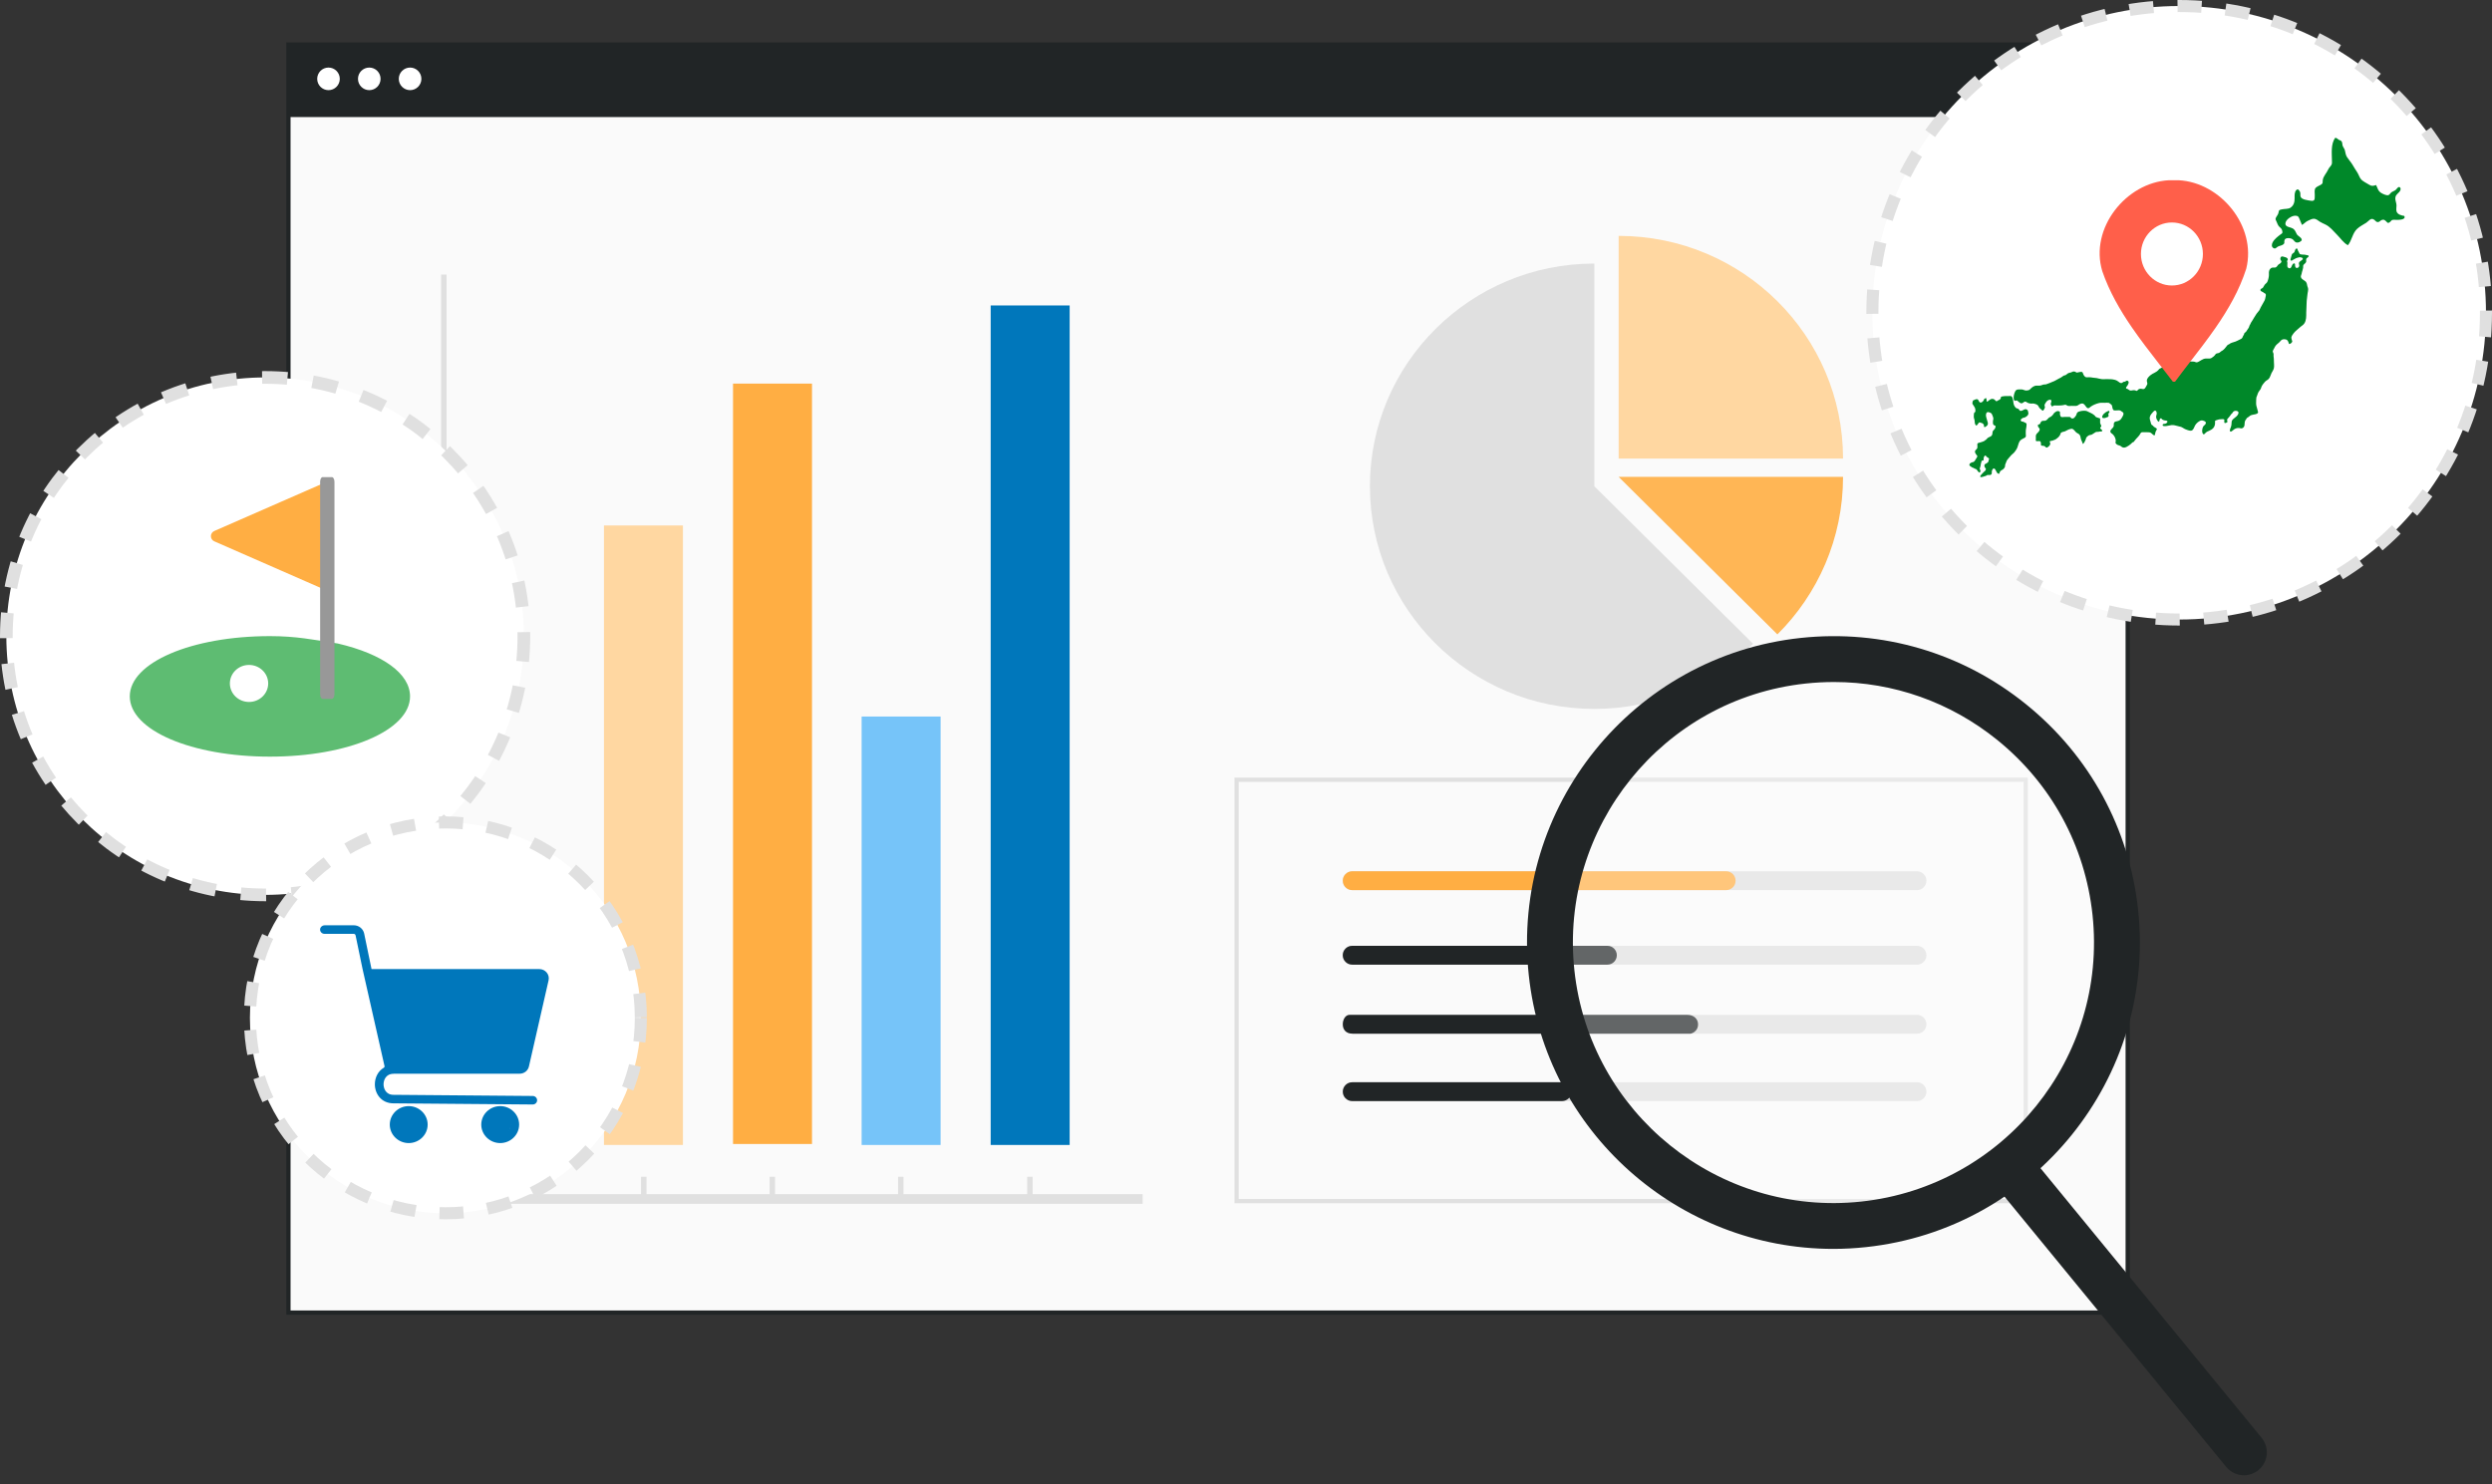 <svg width="235" height="140" viewBox="0 0 235 140" fill="none" xmlns="http://www.w3.org/2000/svg">
<rect x="0" y="0" width="235" height="140" fill="#333333" stroke="none"/>
<path d="M27.2 123.8V4.2H200.646V123.8H27.2Z" fill="#FAFAFA" stroke="#212526" stroke-width="0.4"/>
<path d="M200.329 4.094H27.099V11.041H200.329V4.094Z" fill="#212526"/>
<path d="M32.043 7.437C32.043 8.025 31.565 8.503 30.978 8.503C30.39 8.503 29.912 8.025 29.912 7.437C29.912 6.85 30.39 6.372 30.978 6.372C31.565 6.372 32.043 6.85 32.043 7.437Z" fill="white"/>
<path d="M35.889 7.437C35.889 8.025 35.411 8.503 34.824 8.503C34.236 8.503 33.758 8.025 33.758 7.437C33.758 6.85 34.236 6.372 34.824 6.372C35.411 6.372 35.889 6.85 35.889 7.437Z" fill="white"/>
<path d="M39.738 7.437C39.738 8.025 39.26 8.503 38.672 8.503C38.085 8.503 37.606 8.025 37.606 7.437C37.606 6.85 38.085 6.372 38.672 6.372C39.26 6.372 39.738 6.85 39.738 7.437Z" fill="white"/>
<rect x="116.614" y="73.541" width="74.415" height="39.745" fill="#FAFAFA" stroke="#E0E0E0" stroke-width="0.4"/>
<path d="M180.779 90.983H127.512C127.022 90.983 126.623 90.584 126.623 90.094C126.623 89.605 127.022 89.206 127.512 89.206H180.779C181.269 89.206 181.668 89.605 181.668 90.094C181.668 90.584 181.269 90.983 180.779 90.983Z" fill="#E0E0E0"/>
<path d="M180.779 83.954H127.512C127.022 83.954 126.623 83.555 126.623 83.065C126.623 82.575 127.022 82.176 127.512 82.176H180.779C181.269 82.176 181.668 82.575 181.668 83.065C181.668 83.555 181.269 83.954 180.779 83.954Z" fill="#E0E0E0"/>
<path d="M151.581 90.983H127.512C127.022 90.983 126.623 90.584 126.623 90.094C126.623 89.605 127.022 89.206 127.512 89.206H151.581C152.071 89.206 152.47 89.605 152.47 90.094C152.47 90.584 152.071 90.983 151.581 90.983Z" fill="#212526"/>
<path d="M180.779 97.495H127.512C127.022 97.495 126.623 97.096 126.623 96.606C126.623 96.116 127.022 95.717 127.512 95.717H180.779C181.269 95.717 181.668 96.116 181.668 96.606C181.668 97.096 181.269 97.495 180.779 97.495Z" fill="#E0E0E0"/>
<path d="M159.426 97.495H127.569C126.907 97.495 126.628 97.096 126.628 96.606C126.628 96.116 126.91 95.717 127.253 95.717H159.11C159.735 95.717 160.13 96.116 160.13 96.606C160.13 97.333 159.456 97.495 159.426 97.495Z" fill="#212526"/>
<path d="M180.779 103.851H127.512C127.022 103.851 126.623 103.452 126.623 102.962C126.623 102.473 127.022 102.073 127.512 102.073H180.779C181.269 102.073 181.668 102.473 181.668 102.962C181.668 103.452 181.269 103.851 180.779 103.851Z" fill="#E0E0E0"/>
<path d="M147.301 103.851H127.517C127.027 103.851 126.628 103.452 126.628 102.962C126.628 102.473 127.027 102.073 127.517 102.073H147.301C147.79 102.073 148.189 102.473 148.189 102.962C148.189 103.452 147.79 103.851 147.301 103.851Z" fill="#212526"/>
<path d="M162.781 83.954H127.517C127.027 83.954 126.628 83.555 126.628 83.065C126.628 82.575 127.027 82.176 127.517 82.176H162.781C163.271 82.176 163.67 82.575 163.67 83.065C163.67 83.555 163.271 83.954 162.781 83.954Z" fill="#FFAE43"/>
<path d="M52.282 82.323H44.835V107.988H52.282V82.323Z" fill="#FFD7A1"/>
<path d="M64.403 49.56H56.955V107.988H64.403V49.56Z" fill="#FFD7A1"/>
<path d="M76.573 36.181H69.126V107.897H76.573V36.181Z" fill="#FFAE43"/>
<path d="M88.7 67.581H81.253V107.989H88.7V67.581Z" fill="#76C4F9"/>
<path d="M100.87 28.81H93.423V107.988H100.87V28.81Z" fill="#0077BB"/>
<path d="M107.753 113.539H41.6V25.897H42.113V112.629H107.753V113.539Z" fill="#E0E0E0"/>
<path d="M48.79 110.99H48.276V113.083H48.79V110.99Z" fill="#E0E0E0"/>
<path d="M60.966 110.99H60.452V113.083H60.966V110.99Z" fill="#E0E0E0"/>
<path d="M73.087 110.99H72.573V113.083H73.087V110.99Z" fill="#E0E0E0"/>
<path d="M85.204 110.99H84.69V113.083H85.204V110.99Z" fill="#E0E0E0"/>
<path d="M97.38 110.99H96.866V113.083H97.38V110.99Z" fill="#E0E0E0"/>
<g clip-path="url(#clip0_742_2225)">
<path d="M152.64 22.248V43.251H173.802C173.802 31.676 164.345 22.248 152.64 22.248Z" fill="#FFD7A1"/>
<path d="M150.349 24.857C138.644 24.857 129.187 34.285 129.187 45.86C129.187 57.435 138.644 66.863 150.349 66.863C156.202 66.863 161.461 64.506 165.32 60.718L150.349 45.86V24.857Z" fill="#E0E0E0"/>
<path opacity="0.9" d="M152.64 44.976L167.61 59.834C171.427 56.046 173.802 50.785 173.802 44.976H152.64Z" fill="#FFAE43"/>
</g>
<circle cx="172.889" cy="88.887" r="26.748" fill="white" fill-opacity="0.3"/>
<path d="M172.876 117.791C158.307 117.791 145.748 106.771 144.165 91.967C142.472 76.125 153.981 61.859 169.829 60.166C177.506 59.35 185.04 61.563 191.042 66.409C197.05 71.254 200.808 78.153 201.63 85.823C203.324 101.665 191.815 115.931 175.967 117.624C174.928 117.736 173.896 117.791 172.876 117.791ZM172.944 64.326C172.06 64.326 171.176 64.375 170.286 64.468C156.818 65.908 147.027 78.035 148.467 91.51C149.908 104.978 162.041 114.775 175.509 113.329C188.978 111.888 198.768 99.755 197.328 86.287C196.63 79.76 193.434 73.9 188.329 69.777C183.915 66.217 178.538 64.326 172.95 64.326H172.944Z" fill="#212526"/>
<path d="M211.612 139.146C211 139.146 210.394 138.887 209.962 138.386L188.354 112.037C187.581 111.128 187.686 109.762 188.595 108.99C189.503 108.217 190.869 108.322 191.642 109.231L213.25 135.58C214.023 136.488 213.918 137.854 213.009 138.627C212.601 138.973 212.1 139.146 211.606 139.146H211.612Z" fill="#212526"/>
<circle cx="205.5" cy="29.5" r="28.932" fill="white" stroke="#E0E0E0" stroke-width="1.136" stroke-dasharray="2.27 2.27"/>
<path d="M217.053 22.673C216.949 22.798 216.742 22.906 216.575 22.875C216.391 22.841 216.336 22.671 216.197 22.569C216.018 22.438 215.529 22.385 215.441 22.628C215.359 22.852 215.507 22.909 215.298 23.065C215.162 23.166 214.972 23.177 214.825 23.251C214.66 23.335 214.595 23.508 214.396 23.401C214.187 23.288 214.217 23.046 214.313 22.862C214.474 22.553 214.791 22.314 215.062 22.109C215.211 21.996 215.261 22.012 215.227 21.807C215.185 21.544 215.056 21.508 214.909 21.349C214.795 21.226 214.747 21.035 214.673 20.882C214.575 20.675 214.544 20.66 214.669 20.448C214.748 20.314 214.835 20.214 214.866 20.061C214.917 19.809 214.907 19.809 215.171 19.747C215.429 19.686 215.793 19.735 216.005 19.584C216.33 19.352 216.388 19.036 216.386 18.666C216.384 18.433 216.364 18.102 216.55 17.923C216.682 17.797 216.763 17.875 216.869 18.048C216.986 18.24 216.882 18.414 216.966 18.584C217.087 18.831 217.607 18.881 217.834 18.923C218.287 19.006 218.29 18.852 218.288 18.414C218.287 18.184 218.225 17.877 218.371 17.717C218.488 17.591 218.718 17.512 218.863 17.424C219.096 17.281 219.004 17.205 219.044 16.962C219.103 16.608 219.411 16.309 219.551 15.991C219.629 15.812 219.759 15.721 219.853 15.561C219.932 15.426 219.907 15.283 219.905 15.128C219.899 14.428 219.792 13.608 220.206 13.002C220.356 12.98 220.453 13.129 220.568 13.191C220.678 13.251 220.766 13.235 220.839 13.377C220.896 13.488 220.876 13.652 220.925 13.777C220.976 13.906 221.085 14.025 221.122 14.159C221.185 14.385 221.19 14.604 221.326 14.815C221.482 15.055 221.676 15.261 221.828 15.508C221.979 15.753 222.119 16.005 222.282 16.239C222.43 16.45 222.503 16.765 222.682 16.946C222.863 17.127 223.205 17.287 223.424 17.427C223.675 17.587 223.81 17.526 224.071 17.453C224.223 17.756 224.242 18.009 224.561 18.203C224.708 18.293 225.06 18.463 225.232 18.404C225.351 18.363 225.43 18.192 225.538 18.121C225.683 18.026 225.816 18.006 225.946 17.887C226.034 17.807 226.136 17.592 226.285 17.65C226.394 17.692 226.392 17.845 226.361 17.933C226.266 18.203 225.945 18.283 225.891 18.615C225.847 18.882 225.987 19.104 225.995 19.363C226 19.547 225.941 19.789 226.007 19.964C226.113 20.244 226.482 20.329 226.725 20.366C226.938 20.752 226.139 20.739 225.988 20.738C225.888 20.738 225.758 20.715 225.66 20.734C225.47 20.771 225.522 20.827 225.381 20.939C225.141 21.128 225.134 20.96 224.968 20.83C224.848 20.735 224.78 20.68 224.588 20.755C224.47 20.801 224.413 20.918 224.282 20.941C224.085 20.976 224.036 20.833 223.901 20.733C223.569 20.489 223.404 20.836 223.141 21.009C222.848 21.203 222.542 21.338 222.277 21.588C221.835 22.003 221.794 22.664 221.412 23.127C221 22.919 220.709 22.457 220.382 22.136C220.015 21.775 219.75 21.397 219.284 21.172C219.114 21.089 218.925 21.011 218.765 20.91C218.562 20.782 218.418 20.617 218.154 20.634C217.98 20.645 217.785 20.761 217.625 20.83C217.42 20.919 217.269 21.123 217.079 21.216C216.992 21.02 216.915 20.838 216.841 20.642C216.746 20.39 216.673 20.34 216.407 20.348C216.112 20.356 215.619 20.667 215.536 20.978C215.406 21.47 216.021 21.374 216.294 21.605C216.457 21.744 216.489 21.921 216.596 22.093C216.714 22.282 216.986 22.36 217.052 22.576V22.673L217.053 22.673Z" fill="#008829"/>
<path d="M217.445 26.571C217.308 26.429 216.985 26.332 216.975 26.087C216.971 26 217.031 25.904 217.047 25.815C217.068 25.704 217.09 25.607 217.129 25.497C217.157 25.419 217.171 25.332 217.189 25.252C217.209 25.158 217.166 25.07 217.224 24.987C217.293 24.886 217.419 24.834 217.466 24.715C217.502 24.622 217.452 24.517 217.484 24.425C217.518 24.323 217.66 24.284 217.705 24.193C217.766 24.069 217.557 24.067 217.481 24.05C217.383 24.026 217.312 24.013 217.208 24.013C217.11 24.013 217.029 24.013 216.936 23.982C216.87 23.959 216.875 23.974 216.842 23.906C216.816 23.854 216.789 23.806 216.766 23.752C216.745 23.704 216.71 23.661 216.69 23.615C216.672 23.573 216.676 23.504 216.641 23.468C216.541 23.368 216.463 23.516 216.429 23.596C216.377 23.715 216.4 23.782 216.285 23.853C216.175 23.921 216.128 23.956 216.102 24.086C216.086 24.165 216.053 24.239 216.034 24.318C216.018 24.388 215.96 24.511 216.026 24.566C216.089 24.617 216.146 24.572 216.194 24.535C216.246 24.495 216.301 24.476 216.359 24.444C216.46 24.389 216.512 24.343 216.626 24.318C216.716 24.297 216.826 24.253 216.92 24.262C216.986 24.268 217.124 24.3 217.151 24.372C217.192 24.481 217.01 24.578 216.936 24.627C216.853 24.681 216.806 24.717 216.791 24.823C216.777 24.928 216.851 25.012 216.813 25.113C216.773 25.22 216.694 25.278 216.582 25.275C216.475 25.272 216.444 25.157 216.428 25.056C216.418 24.99 216.458 24.872 216.36 24.843C216.256 24.814 216.16 24.982 216.129 25.058C216.092 25.148 216.071 25.233 215.978 25.29C215.889 25.343 215.765 25.271 215.721 25.185C215.679 25.104 215.704 24.975 215.704 24.884C215.704 24.846 215.708 24.806 215.705 24.768C215.702 24.719 215.668 24.672 215.672 24.626C215.678 24.576 215.74 24.536 215.744 24.478C215.748 24.423 215.727 24.39 215.688 24.352C215.609 24.276 215.497 24.253 215.395 24.228C215.32 24.209 215.231 24.166 215.15 24.198C215.053 24.235 215.026 24.388 215.048 24.48C215.077 24.597 215.197 24.6 215.125 24.735C215.059 24.858 214.967 24.864 214.867 24.948C214.777 25.024 214.735 25.144 214.634 25.203C214.544 25.256 214.443 25.235 214.343 25.237C214.215 25.239 214.154 25.284 214.07 25.38C214.006 25.453 213.969 25.572 213.962 25.668C213.954 25.762 213.962 25.862 213.963 25.957C213.964 26.073 213.933 26.193 213.908 26.304C213.888 26.398 213.854 26.482 213.818 26.57C213.768 26.693 213.64 26.754 213.561 26.86C213.498 26.942 213.46 27.055 213.397 27.131C213.336 27.204 213.211 27.211 213.169 27.308C213.113 27.437 213.297 27.505 213.383 27.543C213.443 27.57 213.472 27.61 213.526 27.643C213.58 27.677 213.625 27.675 213.656 27.739C213.699 27.823 213.655 27.963 213.636 28.049C213.616 28.14 213.601 28.251 213.555 28.335C213.432 28.559 213.314 28.778 213.184 29C213.132 29.088 213.111 29.186 213.055 29.271C212.979 29.386 212.877 29.474 212.8 29.587C212.648 29.81 212.519 30.04 212.379 30.266C212.324 30.356 212.252 30.445 212.219 30.541C212.197 30.606 212.183 30.622 212.145 30.677C212.109 30.729 212.115 30.777 212.094 30.836C212.062 30.925 211.983 31.02 211.93 31.1C211.888 31.164 211.849 31.232 211.803 31.293C211.763 31.345 211.717 31.352 211.674 31.394C211.631 31.436 211.632 31.51 211.604 31.561C211.58 31.605 211.548 31.638 211.529 31.685C211.475 31.818 211.454 31.912 211.314 31.975C211.086 32.077 210.877 32.213 210.633 32.271C210.532 32.295 210.41 32.342 210.318 32.388C210.273 32.41 210.247 32.452 210.203 32.472C210.119 32.511 210.083 32.504 210.024 32.588C209.955 32.685 209.869 32.788 209.789 32.878C209.752 32.918 209.71 32.954 209.671 32.993C209.602 33.062 209.549 33.076 209.47 33.126C209.37 33.188 209.33 33.267 209.208 33.3C209.146 33.316 209.085 33.318 209.025 33.342C208.946 33.372 208.93 33.415 208.882 33.479C208.792 33.598 208.676 33.679 208.553 33.76C208.444 33.831 208.338 33.812 208.21 33.813C208.065 33.813 207.936 33.805 207.799 33.858C207.667 33.909 207.539 33.993 207.418 34.065C207.322 34.123 207.22 34.187 207.104 34.17C207.046 34.162 206.994 34.133 206.939 34.117C206.866 34.096 206.796 34.1 206.721 34.1C206.622 34.1 206.495 34.077 206.412 34.133C206.299 34.209 206.206 34.35 206.068 34.382C205.952 34.41 205.858 34.36 205.75 34.325C205.686 34.304 205.621 34.288 205.562 34.257C205.543 34.248 205.524 34.22 205.505 34.214C205.477 34.204 205.448 34.217 205.422 34.209C205.345 34.189 205.357 34.176 205.359 34.1C205.361 34.052 205.356 34.003 205.358 33.955C205.361 33.883 205.404 33.866 205.426 33.803C205.445 33.752 205.432 33.685 205.433 33.631C205.434 33.566 205.427 33.542 205.396 33.487C205.37 33.44 205.358 33.429 205.358 33.371C205.357 33.259 205.473 33.162 205.576 33.126C205.686 33.087 205.793 33.106 205.887 33.037C205.968 32.978 206.096 32.921 206.195 32.968C206.235 32.987 206.276 33.037 206.321 33.017C206.367 32.996 206.341 32.884 206.332 32.846C206.321 32.804 206.303 32.776 206.302 32.732C206.3 32.679 206.362 32.587 206.338 32.547C206.291 32.466 206.085 32.477 206.012 32.478C205.902 32.48 205.807 32.515 205.694 32.515C205.484 32.513 205.307 32.511 205.12 32.6C205.055 32.631 205.015 32.639 204.97 32.693C204.932 32.736 204.88 32.794 204.848 32.84C204.758 32.973 204.874 33.031 204.891 33.155C204.905 33.261 204.886 33.38 204.888 33.488C204.891 33.638 204.813 33.76 204.727 33.884C204.68 33.954 204.618 34.021 204.551 34.072C204.494 34.116 204.419 34.148 204.376 34.208C204.303 34.31 204.322 34.442 204.199 34.508C204.148 34.535 204.087 34.541 204.034 34.567C203.964 34.602 203.887 34.654 203.823 34.697C203.777 34.728 203.753 34.732 203.704 34.751C203.619 34.784 203.588 34.845 203.526 34.912C203.326 35.132 203.025 35.197 202.803 35.38C202.632 35.52 202.427 35.711 202.453 35.946C202.465 36.046 202.519 36.136 202.49 36.241C202.476 36.289 202.433 36.35 202.411 36.396C202.383 36.456 202.346 36.515 202.31 36.57C202.239 36.676 202.159 36.72 202.028 36.687C201.912 36.657 201.761 36.652 201.655 36.728C201.614 36.758 201.59 36.813 201.548 36.842C201.476 36.893 201.446 36.852 201.37 36.824C201.233 36.774 201.102 36.817 200.964 36.836C200.828 36.855 200.761 36.752 200.649 36.693C200.608 36.672 200.526 36.664 200.499 36.625C200.456 36.563 200.526 36.491 200.558 36.451C200.653 36.334 200.831 36.051 200.677 35.936C200.563 35.85 200.5 35.94 200.4 35.991C200.346 36.018 200.292 35.995 200.24 36.016C200.18 36.04 200.165 36.103 200.096 36.117C199.987 36.14 199.921 36.115 199.843 36.047C199.716 35.937 199.574 35.861 199.412 35.819C199.148 35.752 198.895 35.758 198.622 35.758C198.485 35.758 198.336 35.774 198.2 35.76C198.04 35.743 197.875 35.687 197.716 35.658C197.602 35.637 197.485 35.641 197.37 35.621C197.25 35.601 197.134 35.577 197.01 35.578C196.914 35.578 196.747 35.608 196.664 35.558C196.54 35.482 196.472 35.346 196.429 35.215C196.388 35.089 196.344 35.066 196.213 35.072C196.097 35.078 195.988 35.127 195.878 35.14C195.801 35.149 195.777 35.102 195.715 35.071C195.646 35.036 195.571 35.022 195.497 35.043C195.423 35.064 195.356 35.107 195.281 35.129C195.213 35.149 195.137 35.159 195.07 35.184C194.953 35.229 194.867 35.351 194.752 35.392C194.699 35.41 194.658 35.402 194.606 35.431C194.516 35.482 194.442 35.557 194.35 35.608C194.199 35.691 194.044 35.753 193.899 35.848C193.781 35.926 193.667 35.968 193.538 36.017C193.391 36.072 193.26 36.146 193.109 36.19C193.046 36.209 192.984 36.24 192.92 36.255C192.86 36.269 192.8 36.254 192.74 36.264C192.601 36.286 192.483 36.368 192.338 36.371C192.248 36.372 192.157 36.371 192.068 36.37C191.806 36.368 191.613 36.533 191.439 36.714C191.35 36.807 191.241 36.815 191.115 36.832C190.989 36.849 190.845 36.764 190.724 36.738C190.617 36.715 190.497 36.732 190.388 36.73C190.22 36.727 190.104 36.768 190.028 36.928C189.932 37.13 189.868 37.39 189.896 37.614C189.906 37.691 189.946 37.808 190.033 37.805C190.089 37.803 190.124 37.761 190.188 37.776C190.256 37.791 190.288 37.842 190.341 37.883C190.421 37.945 190.546 38.052 190.648 38.041C190.794 38.024 190.861 37.845 191.023 37.884C191.096 37.901 191.152 37.963 191.221 37.993C191.29 38.023 191.369 38.042 191.443 38.056C191.57 38.079 191.704 38.042 191.83 38.071C191.936 38.094 192.086 38.15 192.164 38.223C192.219 38.273 192.241 38.343 192.278 38.406C192.332 38.496 192.395 38.546 192.475 38.608C192.588 38.694 192.623 38.821 192.729 38.652C192.764 38.596 192.814 38.522 192.832 38.458C192.853 38.383 192.823 38.341 192.809 38.272C192.782 38.145 192.881 38.045 192.942 37.939C193.01 37.821 193.179 37.693 193.328 37.7C193.505 37.709 193.443 37.902 193.408 38.013C193.386 38.079 193.37 38.101 193.401 38.169C193.424 38.222 193.473 38.313 193.525 38.342C193.583 38.32 193.621 38.267 193.68 38.248C193.739 38.23 193.812 38.243 193.872 38.243C193.993 38.244 194.114 38.242 194.234 38.243C194.369 38.244 194.501 38.224 194.634 38.199C194.702 38.186 194.736 38.159 194.806 38.177C194.871 38.193 194.919 38.253 194.984 38.272C195.107 38.308 195.268 38.279 195.396 38.279C195.523 38.279 195.664 38.297 195.791 38.284C195.947 38.268 196.043 38.139 196.184 38.09C196.384 38.018 196.479 38.05 196.612 38.216C196.678 38.299 196.761 38.446 196.865 38.49C196.985 38.54 197.078 38.41 197.164 38.35C197.397 38.187 197.647 38.092 197.919 38.018C198.092 37.97 198.289 37.992 198.471 37.992C198.588 37.992 198.722 37.971 198.836 37.989C198.907 38 198.92 38.019 198.971 38.063C199.027 38.109 199.117 38.156 199.148 38.222C199.204 38.346 199.189 38.493 199.26 38.615C199.327 38.73 199.384 38.713 199.504 38.713C199.627 38.713 199.788 38.684 199.907 38.709C199.979 38.724 200.018 38.768 200.078 38.812C200.155 38.869 200.23 38.883 200.245 38.981C200.265 39.12 200.2 39.197 200.141 39.317C200.077 39.448 199.992 39.574 199.862 39.652C199.744 39.723 199.612 39.724 199.487 39.765C199.332 39.816 199.329 39.958 199.335 40.097C199.343 40.276 199.237 40.348 199.125 40.468C199.036 40.561 198.962 40.67 199.04 40.794C199.08 40.859 199.151 40.887 199.207 40.934C199.275 40.991 199.334 41.07 199.382 41.144C199.463 41.268 199.531 41.464 199.518 41.613C199.511 41.685 199.479 41.735 199.512 41.805C199.532 41.848 199.605 41.902 199.641 41.929C199.745 42.004 199.882 42.003 199.982 42.07C200.053 42.118 200.089 42.169 200.178 42.199C200.312 42.243 200.436 42.202 200.56 42.137C200.69 42.068 200.843 41.966 200.95 41.867C201.011 41.81 201.054 41.756 201.123 41.711C201.168 41.71 201.205 41.69 201.233 41.653C201.264 41.607 201.297 41.563 201.333 41.521C201.496 41.301 201.734 41.13 201.849 40.883C201.915 40.741 202.014 40.766 202.157 40.767C202.272 40.767 202.387 40.767 202.502 40.767C202.624 40.767 202.739 40.765 202.846 40.835C202.956 40.907 203.041 41.042 203.177 41.074C203.254 40.924 203.237 40.759 203.328 40.614C203.382 40.528 203.445 40.482 203.352 40.397C203.281 40.331 203.194 40.312 203.121 40.258C203.091 40.217 203.058 40.179 203.021 40.145C202.975 40.114 202.93 40.083 202.887 40.049C202.845 39.988 202.831 39.885 202.811 39.813C202.765 39.649 202.691 39.487 202.737 39.315C202.789 39.125 202.909 38.999 203.037 38.856C203.077 38.812 203.165 38.722 203.229 38.724C203.326 38.728 203.361 38.843 203.377 38.918C203.41 39.075 203.306 39.204 203.327 39.36C203.347 39.505 203.44 39.678 203.547 39.776C203.689 39.775 203.616 39.475 203.765 39.454C203.839 39.443 203.831 39.496 203.878 39.544C203.925 39.592 204.023 39.627 204.088 39.643C204.208 39.673 204.494 39.649 204.359 39.851C204.314 39.919 204.25 39.954 204.172 39.969C204.102 39.982 203.975 39.962 203.946 40.055C203.862 40.33 204.664 40.102 204.78 40.092C204.986 40.072 205.193 40.144 205.393 40.192C205.563 40.233 205.704 40.255 205.851 40.354C205.976 40.439 206.117 40.508 206.263 40.552C206.419 40.599 206.626 40.684 206.76 40.556C206.902 40.422 206.929 40.222 207.037 40.066C207.151 39.9 207.305 39.772 207.486 39.684C207.621 39.617 207.754 39.664 207.884 39.72C208.129 39.825 207.991 40.038 207.835 40.148C207.672 40.264 207.562 40.878 207.827 40.976C207.909 40.931 207.962 40.844 208.032 40.784C208.121 40.708 208.215 40.679 208.322 40.633C208.476 40.566 208.619 40.483 208.729 40.354C208.824 40.243 208.877 40.077 208.883 39.929C208.886 39.876 208.88 39.822 208.881 39.768C208.882 39.681 208.896 39.669 208.978 39.642C209.108 39.598 209.261 39.545 209.398 39.543C209.477 39.541 209.696 39.503 209.747 39.575C209.797 39.646 209.681 39.873 209.824 39.901C209.857 39.907 209.912 39.879 209.943 39.868C210.027 39.839 210.052 39.842 210.046 39.743C210.039 39.652 209.992 39.614 210.043 39.525C210.076 39.468 210.125 39.428 210.17 39.382C210.217 39.334 210.255 39.277 210.294 39.223C210.331 39.171 210.364 39.111 210.406 39.064C210.439 39.026 210.49 38.998 210.519 38.956C210.564 38.891 210.565 38.851 210.64 38.802C210.698 38.764 210.741 38.752 210.81 38.748C210.995 38.74 211.149 38.821 211.074 39.03C211.009 39.211 210.833 39.33 210.689 39.446C210.53 39.574 210.441 39.657 210.441 39.871C210.441 40.011 210.427 40.13 210.383 40.264C210.35 40.369 210.244 40.544 210.293 40.662C210.356 40.816 210.599 40.549 210.682 40.495C210.834 40.397 210.969 40.357 211.149 40.369C211.289 40.379 211.386 40.451 211.513 40.353C211.717 40.195 211.643 40.036 211.684 39.819C211.695 39.764 211.709 39.694 211.736 39.649C211.756 39.614 211.792 39.586 211.813 39.551C211.832 39.522 211.838 39.481 211.861 39.453C211.903 39.401 211.983 39.364 212.041 39.325C212.102 39.285 212.156 39.221 212.219 39.188C212.366 39.112 212.559 39.108 212.716 39.061C212.771 39.044 212.862 39.015 212.904 38.97C212.971 38.898 212.929 38.838 212.909 38.752C212.871 38.589 212.82 38.43 212.78 38.268C212.736 38.085 212.765 37.869 212.763 37.679C212.761 37.54 212.786 37.42 212.85 37.301C212.881 37.243 212.894 37.174 212.916 37.111C212.952 37.008 213.021 36.92 213.082 36.829C213.118 36.775 213.164 36.731 213.191 36.672C213.222 36.604 213.238 36.527 213.27 36.459C213.346 36.297 213.47 36.145 213.589 36.011C213.691 35.895 213.843 35.842 213.945 35.732C214.081 35.584 214.119 35.36 214.209 35.185C214.288 35.031 214.393 34.895 214.431 34.722C214.472 34.533 214.434 34.286 214.434 34.089C214.434 33.91 214.425 33.757 214.4 33.583C214.391 33.516 214.408 33.447 214.4 33.381C214.389 33.287 214.311 33.206 214.33 33.108C214.344 33.029 214.405 32.951 214.441 32.881C214.501 32.765 214.543 32.661 214.63 32.564C214.764 32.415 214.942 32.315 215.057 32.157C215.178 31.992 215.358 31.974 215.549 32.013C215.683 32.041 215.73 32.12 215.79 32.236C215.823 32.3 215.824 32.386 215.862 32.442C215.969 32.467 216.15 32.312 216.164 32.211C216.171 32.161 216.136 32.11 216.121 32.066C216.103 32.012 216.094 31.951 216.084 31.894C216.053 31.736 216.198 31.566 216.288 31.439C216.374 31.316 216.489 31.225 216.598 31.125C216.711 31.022 216.829 30.921 216.946 30.822C217.075 30.715 217.204 30.649 217.301 30.506C217.5 30.213 217.483 29.815 217.483 29.479C217.483 29.166 217.521 28.861 217.519 28.549C217.518 28.297 217.578 28.053 217.592 27.806C217.605 27.577 217.71 27.362 217.638 27.129C217.606 27.026 217.559 26.943 217.555 26.835C217.552 26.734 217.446 26.571 217.446 26.571H217.445Z" fill="#008829"/>
<path d="M198.841 38.74C198.756 38.815 198.632 38.827 198.55 38.904C198.469 38.982 198.387 39.018 198.327 39.108C198.241 39.238 198.135 39.466 198.459 39.431C198.542 39.423 198.57 39.399 198.641 39.371C198.669 39.36 198.725 39.351 198.75 39.339C198.864 39.285 198.854 39.198 198.831 39.113C198.816 39.058 198.808 39.059 198.839 39.005C198.868 38.955 198.904 38.906 198.932 38.853C198.954 38.811 198.841 38.739 198.841 38.739V38.74Z" fill="#008829"/>
<path d="M198.045 39.465C197.926 39.419 197.798 39.401 197.685 39.346C197.615 39.313 197.617 39.306 197.577 39.247C197.541 39.192 197.498 39.163 197.444 39.119C197.291 38.992 197.084 38.923 196.905 38.827C196.771 38.755 196.723 38.739 196.571 38.739C196.429 38.739 196.32 38.744 196.188 38.78C196.053 38.817 195.962 38.825 195.875 38.938C195.836 38.989 195.83 39.045 195.813 39.103C195.791 39.179 195.749 39.222 195.701 39.285C195.622 39.39 195.558 39.49 195.397 39.468C195.299 39.455 195.326 39.427 195.254 39.363C195.198 39.314 195.172 39.319 195.094 39.321C194.975 39.324 194.855 39.321 194.736 39.321C194.651 39.321 194.45 39.356 194.375 39.325C194.308 39.298 194.261 39.131 194.256 39.068C194.247 38.962 194.31 38.831 194.179 38.793C194.066 38.76 193.97 38.764 193.88 38.829C193.826 38.868 193.749 38.907 193.706 38.957C193.651 39.02 193.624 39.096 193.56 39.158C193.51 39.205 193.459 39.261 193.402 39.299C193.337 39.342 193.26 39.354 193.2 39.409C193.084 39.516 193.015 39.663 192.832 39.685C192.708 39.7 192.608 39.663 192.503 39.752C192.437 39.807 192.432 39.889 192.388 39.955C192.34 40.027 192.274 40.034 192.19 40.05C192.173 40.117 192.172 40.208 192.207 40.266C192.248 40.333 192.327 40.384 192.343 40.465C192.376 40.636 192.17 40.801 192.065 40.913C191.948 41.039 191.986 41.214 191.986 41.37C191.986 41.42 191.967 41.523 191.986 41.567C192.017 41.634 192.148 41.605 192.223 41.604C192.333 41.603 192.392 41.586 192.436 41.684C192.468 41.754 192.468 41.821 192.465 41.895C192.461 42.001 192.47 42.035 192.601 42.041C192.67 42.044 192.74 42.05 192.803 42.078C192.881 42.114 192.926 42.226 193.012 42.217C193.077 42.211 193.236 42.082 193.267 42.039C193.3 41.993 193.337 41.914 193.345 41.858C193.358 41.773 193.264 41.698 193.307 41.609C193.496 41.581 193.666 41.531 193.831 41.45C193.921 41.406 193.975 41.333 194.06 41.275C194.109 41.241 194.143 41.207 194.171 41.159C194.204 41.104 194.216 41.096 194.25 41.053C194.298 40.992 194.296 40.901 194.337 40.84C194.378 40.779 194.478 40.751 194.557 40.728C194.6 40.715 194.645 40.71 194.687 40.697C194.758 40.676 194.778 40.657 194.846 40.623C194.928 40.581 195.032 40.524 195.119 40.496C195.186 40.474 195.303 40.438 195.375 40.44C195.452 40.443 195.518 40.503 195.574 40.549C195.66 40.619 195.708 40.716 195.792 40.788C195.873 40.856 195.971 40.878 196.052 40.947C196.219 41.093 196.18 41.242 196.242 41.422C196.269 41.499 196.292 41.569 196.333 41.642C196.375 41.718 196.377 41.794 196.419 41.877C196.555 41.788 196.622 41.589 196.683 41.457C196.708 41.401 196.709 41.331 196.737 41.277C196.769 41.217 196.873 41.135 196.93 41.094C196.994 41.048 197.05 41.028 197.129 41.022C197.242 41.014 197.278 40.977 197.369 40.922C197.452 40.871 197.529 40.818 197.609 40.766C197.673 40.724 197.728 40.731 197.805 40.732C197.898 40.734 197.96 40.71 198.046 40.694C198.113 40.682 198.204 40.734 198.232 40.654C198.293 40.479 197.922 40.461 198.106 40.279C198.241 40.146 198.052 40.034 198.046 39.88C198.044 39.808 198.043 39.733 198.046 39.661C198.049 39.598 198.046 39.462 198.046 39.462L198.045 39.465Z" fill="#008829"/>
<path d="M186.061 37.773C186.192 37.735 186.336 37.606 186.483 37.661C186.591 37.703 186.596 37.903 186.724 37.955C186.858 38.009 186.974 37.876 187.05 37.781C187.095 37.724 187.086 37.648 187.146 37.605C187.177 37.581 187.27 37.549 187.308 37.548C187.337 37.656 187.331 37.773 187.354 37.882C187.45 37.888 187.53 37.774 187.607 37.726C187.709 37.661 187.763 37.618 187.883 37.621C188.009 37.624 188.056 37.657 188.141 37.742C188.17 37.772 188.226 37.841 188.272 37.843C188.324 37.845 188.357 37.797 188.4 37.775C188.481 37.735 188.602 37.694 188.654 37.608C188.714 37.505 188.633 37.417 188.797 37.394C188.895 37.381 188.981 37.358 189.082 37.358C189.18 37.359 189.278 37.358 189.376 37.358C189.45 37.358 189.586 37.331 189.654 37.364C189.762 37.416 189.785 37.535 189.814 37.637C189.867 37.82 189.851 38.027 189.923 38.203C189.957 38.287 190.023 38.403 190.094 38.464C190.173 38.532 190.303 38.522 190.374 38.597C190.45 38.677 190.449 38.772 190.593 38.752C190.696 38.737 190.795 38.669 190.887 38.626C190.97 38.588 191.066 38.578 191.144 38.632C191.258 38.711 191.244 38.809 191.274 38.922C191.332 39.142 191.075 39.336 190.886 39.391C190.831 39.407 190.801 39.389 190.74 39.424C190.694 39.451 190.646 39.482 190.608 39.519C190.519 39.608 190.544 39.715 190.667 39.759C190.705 39.773 190.745 39.759 190.784 39.771C190.828 39.783 190.881 39.819 190.922 39.839C190.968 39.861 191.04 39.885 191.075 39.924C191.118 39.972 191.108 40.017 191.108 40.081C191.105 40.293 191.033 40.475 191.034 40.688C191.034 40.764 191.034 40.839 191.034 40.915C191.034 40.991 191.059 41.125 191.03 41.194C190.992 41.282 190.813 41.346 190.731 41.391C190.607 41.459 190.518 41.517 190.443 41.644C190.328 41.838 190.303 42.094 190.2 42.298C190.138 42.424 190.064 42.509 189.984 42.622C189.897 42.745 189.776 42.817 189.671 42.923C189.579 43.017 189.5 43.123 189.413 43.221C189.331 43.316 189.233 43.43 189.2 43.553C189.175 43.653 189.115 43.735 189.089 43.833C189.074 43.887 189.09 43.941 189.079 43.994C189.066 44.051 189.023 44.119 188.991 44.164C188.919 44.264 188.796 44.323 188.694 44.387C188.578 44.461 188.588 44.575 188.523 44.687C188.29 44.689 188.255 44.396 188.139 44.254C187.973 44.053 187.827 44.34 187.829 44.501C187.83 44.582 187.844 44.66 187.794 44.727C187.723 44.823 187.622 44.803 187.515 44.801C187.48 44.801 187.439 44.793 187.405 44.803C187.362 44.816 187.335 44.858 187.292 44.873C187.204 44.904 187.111 44.934 187.021 44.961C186.96 44.978 186.821 45.025 186.758 44.983C186.674 44.928 186.845 44.76 186.891 44.709C186.944 44.648 187.001 44.6 187.054 44.537C187.138 44.438 187.22 44.438 187.26 44.296C187.297 44.169 187.251 44.194 187.188 44.103C187.134 44.026 187.099 43.871 187.172 43.792C187.199 43.762 187.279 43.734 187.316 43.709C187.352 43.685 187.39 43.664 187.424 43.637C187.528 43.554 187.514 43.503 187.538 43.391C187.548 43.342 187.588 43.314 187.568 43.259C187.546 43.201 187.456 43.161 187.409 43.131C187.354 43.097 187.343 43.084 187.306 43.034C187.267 42.983 187.247 42.946 187.185 42.976C187.1 43.017 187.056 43.191 187.056 43.278C187.056 43.312 187.071 43.373 187.051 43.402C187.021 43.448 186.922 43.445 186.876 43.453C186.852 43.553 186.814 43.658 186.797 43.757C186.777 43.871 186.769 43.992 186.724 44.102C186.702 44.155 186.678 44.178 186.693 44.237C186.704 44.28 186.743 44.314 186.754 44.358C186.767 44.411 186.759 44.498 186.716 44.541C186.659 44.598 186.633 44.554 186.576 44.51C186.49 44.443 186.45 44.321 186.371 44.257C186.33 44.225 186.265 44.23 186.216 44.201C186.151 44.162 186.127 44.135 186.052 44.115C185.987 44.098 185.947 44.072 185.896 44.031C185.852 43.995 185.754 43.948 185.732 43.898C185.674 43.762 185.794 43.685 185.896 43.633C185.997 43.581 186.083 43.607 186.171 43.523C186.224 43.472 186.251 43.436 186.281 43.372C186.311 43.306 186.356 43.261 186.391 43.2C186.419 43.153 186.478 43.062 186.462 43.004C186.451 42.962 186.381 42.902 186.354 42.865C186.297 42.787 186.213 42.646 186.248 42.544C186.287 42.431 186.439 42.362 186.467 42.245C186.489 42.152 186.463 42.02 186.464 41.925C186.465 41.796 186.533 41.779 186.65 41.755C186.755 41.734 186.852 41.69 186.958 41.662C187.07 41.632 187.129 41.587 187.219 41.516C187.276 41.47 187.324 41.452 187.369 41.389C187.413 41.327 187.439 41.307 187.504 41.268C187.588 41.218 187.768 41.16 187.819 41.082C187.893 40.972 187.888 40.883 187.899 40.761C187.913 40.606 188.043 40.561 188.116 40.439C188.144 40.394 188.166 40.325 188.179 40.274C188.202 40.185 188.192 40.177 188.109 40.138C187.991 40.083 187.944 40.042 187.937 39.898C187.934 39.845 187.936 39.79 187.937 39.736C187.938 39.655 187.971 39.588 187.977 39.509C187.987 39.381 187.898 39.215 187.855 39.094C187.805 38.955 187.683 38.919 187.552 38.878C187.23 38.779 187.25 39.25 187.33 39.441C187.376 39.55 187.379 39.654 187.423 39.763C187.466 39.873 187.486 39.997 187.416 40.101C187.38 40.155 187.196 40.318 187.125 40.277C187.073 40.246 187.097 40.145 187.089 40.101C187.076 40.031 187.017 39.977 186.962 39.935C186.906 39.893 186.862 39.888 186.796 39.877C186.716 39.863 186.698 39.808 186.627 39.855C186.538 39.916 186.412 40.254 186.301 40.082C186.225 39.963 186.213 39.802 186.208 39.666C186.205 39.585 186.172 39.521 186.15 39.444C186.128 39.368 186.133 39.3 186.133 39.221C186.133 39.123 186.14 38.967 186.195 38.9C186.21 38.882 186.251 38.877 186.266 38.855C186.297 38.809 186.279 38.775 186.281 38.728C186.284 38.664 186.28 38.603 186.264 38.541C186.217 38.37 186.085 38.241 186.006 38.089C185.968 38.018 186.059 37.771 186.059 37.771L186.061 37.773Z" fill="#008829"/>
<path d="M205.461 17H204.527C200.498 17.207 197.024 21.542 198.25 25.58C198.913 27.503 199.912 29.239 201.046 30.889C201.446 31.47 201.863 32.04 202.287 32.604C202.661 33.102 203.043 33.594 203.424 34.084C203.921 34.723 204.42 35.36 204.906 36H205.111C205.59 35.352 206.086 34.71 206.582 34.066C206.963 33.574 207.344 33.08 207.719 32.582C208.142 32.023 208.555 31.457 208.954 30.883C210.138 29.169 211.178 27.365 211.826 25.343C212.819 21.334 209.403 17.207 205.461 17ZM204.816 26.927C203.203 26.927 201.894 25.596 201.894 23.956C201.894 22.315 203.203 20.984 204.816 20.984C206.429 20.984 207.738 22.315 207.738 23.956C207.738 25.596 206.429 26.927 204.816 26.927Z" fill="#FF5F4A"/>
<circle cx="25" cy="60" r="24.402" fill="white" stroke="#E0E0E0" stroke-width="1.195" stroke-dasharray="2.39 2.39"/>
<g clip-path="url(#clip1_742_2225)">
<path fill-rule="evenodd" clip-rule="evenodd" d="M30.711 55.603C30.634 55.603 30.554 55.588 30.481 55.555L20.214 51.058C20.014 50.973 19.888 50.78 19.888 50.569C19.888 50.357 20.014 50.168 20.214 50.079L30.481 45.586C30.761 45.463 31.091 45.582 31.217 45.853C31.271 45.971 31.271 55.169 31.217 55.288C31.125 55.485 30.922 55.603 30.711 55.603Z" fill="#FFAE43"/>
<path fill-rule="evenodd" clip-rule="evenodd" d="M31.857 60.694C36.122 61.687 38.668 63.552 38.668 65.68C38.668 68.868 32.862 71.364 25.456 71.364C18.046 71.364 12.239 68.868 12.239 65.68C12.239 62.495 18.046 59.997 25.456 59.997C27.918 59.997 29.517 60.327 31.857 60.694Z" fill="#5EBC72"/>
<path fill-rule="evenodd" clip-rule="evenodd" d="M31.305 65.917C30.677 65.917 31.045 65.917 30.42 65.917C30.293 65.917 30.189 65.717 30.189 65.469V45.449C30.189 45.2 30.293 45 30.42 45H31.305C31.432 45 31.54 45.2 31.54 45.449V65.469C31.54 65.717 31.432 65.917 31.305 65.917Z" fill="#989898"/>
<path fill-rule="evenodd" clip-rule="evenodd" d="M23.484 66.207C22.487 66.207 21.678 65.424 21.678 64.461C21.678 63.497 22.487 62.714 23.484 62.714C24.477 62.714 25.291 63.497 25.291 64.461C25.291 65.424 24.477 66.207 23.484 66.207Z" fill="white"/>
</g>
<circle cx="42" cy="96" r="18.432" fill="white" stroke="#E0E0E0" stroke-width="1.136" stroke-dasharray="2.27 2.27"/>
<path d="M51.243 91.892H34.81L36.865 100.622H49.189L51.243 91.892Z" fill="#0077BB"/>
<path d="M37.112 101.268C37.112 101.268 37.119 101.268 37.122 101.268C37.129 101.268 37.136 101.268 37.143 101.268H49.003C49.425 101.268 49.788 100.986 49.879 100.584L51.731 92.465C51.857 91.917 51.431 91.4 50.855 91.4H35.036L34.342 88.05C34.248 87.597 33.837 87.27 33.366 87.27H30.613C30.404 87.27 30.219 87.417 30.188 87.621C30.157 87.866 30.352 88.077 30.596 88.077H33.359C33.439 88.077 33.512 88.135 33.53 88.213L34.192 91.403C34.192 91.403 36.048 99.614 36.264 100.563C36.275 100.614 36.254 100.669 36.205 100.696C35.64 101.02 35.35 101.646 35.35 102.265C35.35 103.157 35.954 104.063 37.105 104.063L50.238 104.172C50.465 104.172 50.65 103.995 50.65 103.774C50.65 103.552 50.468 103.372 50.242 103.368L37.105 103.259C36.369 103.259 36.17 102.637 36.17 102.269C36.17 101.901 36.365 101.278 37.105 101.278L37.112 101.268ZM35.2 92.206H50.859C50.859 92.206 50.894 92.206 50.915 92.234C50.936 92.261 50.932 92.285 50.929 92.291L49.077 100.41C49.069 100.444 49.042 100.465 49.007 100.465H37.143C37.108 100.465 37.081 100.441 37.074 100.41L35.2 92.206Z" fill="#0077BB"/>
<circle cx="38.662" cy="106.014" r="1.284" fill="#0077BB"/>
<circle cx="38.662" cy="106.014" r="1.284" fill="#0077BB"/>
<circle cx="46.879" cy="106.014" r="1.284" fill="#0077BB"/>
<circle cx="46.879" cy="106.014" r="1.284" fill="#0077BB"/>
<path d="M38.543 104.325C37.559 104.325 36.757 105.108 36.757 106.068C36.757 107.028 37.559 107.811 38.543 107.811C39.526 107.811 40.329 107.028 40.329 106.068C40.329 105.108 39.526 104.325 38.543 104.325ZM38.543 107.008C38.013 107.008 37.58 106.586 37.58 106.068C37.58 105.551 38.013 105.129 38.543 105.129C39.073 105.129 39.505 105.551 39.505 106.068C39.505 106.586 39.073 107.008 38.543 107.008Z" fill="#0077BB"/>
<path d="M47.17 104.325C46.186 104.325 45.384 105.108 45.384 106.068C45.384 107.028 46.186 107.811 47.17 107.811C48.153 107.811 48.956 107.028 48.956 106.068C48.956 105.108 48.153 104.325 47.17 104.325ZM47.17 107.008C46.639 107.008 46.207 106.586 46.207 106.068C46.207 105.551 46.639 105.129 47.17 105.129C47.7 105.129 48.133 105.551 48.133 106.068C48.133 106.586 47.7 107.008 47.17 107.008Z" fill="#0077BB"/>
<defs>
<clipPath id="clip0_742_2225">
<rect width="44.615" height="44.615" fill="white" transform="translate(129.187 22.248)"/>
</clipPath>
<clipPath id="clip1_742_2225">
<rect width="27.273" height="26.364" fill="white" transform="translate(11.818 45)"/>
</clipPath>
</defs>
</svg>
